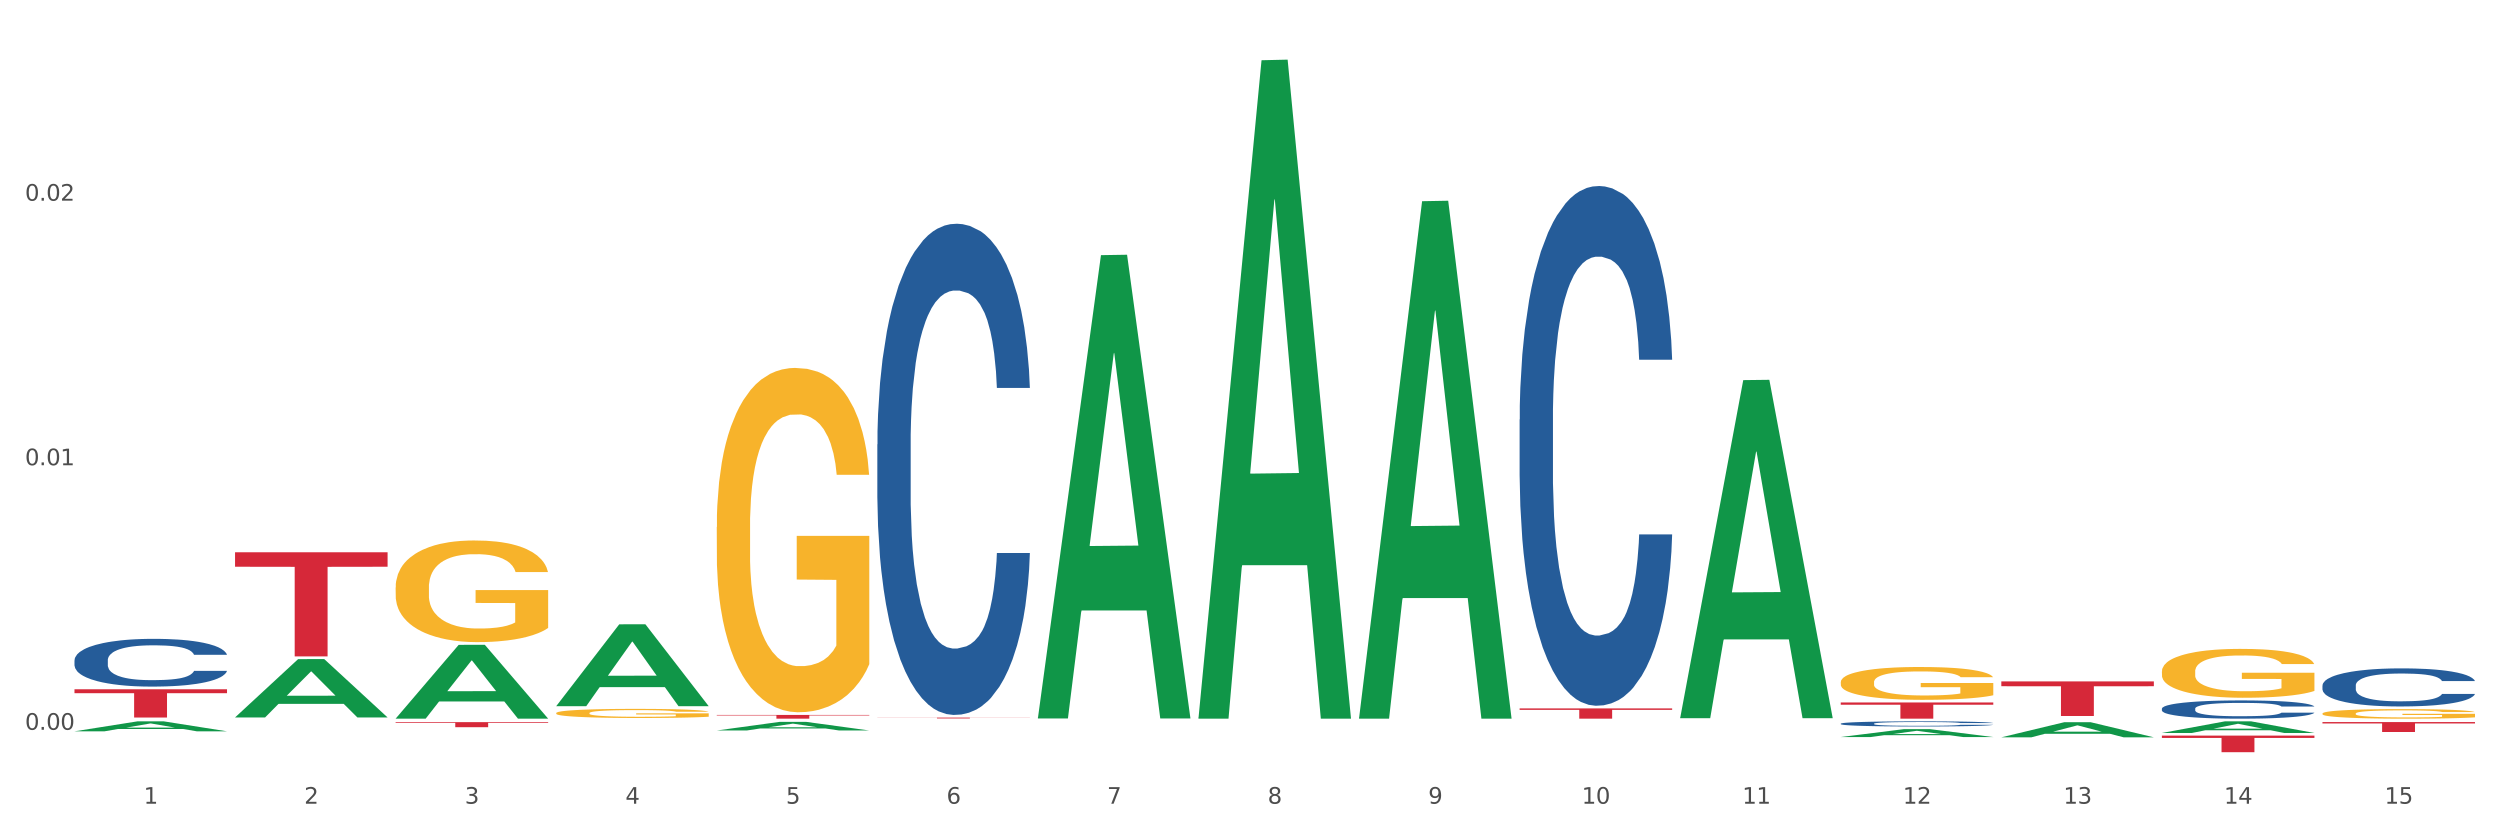 <?xml version="1.0" encoding="utf-8" standalone="no"?>
<!DOCTYPE svg PUBLIC "-//W3C//DTD SVG 1.1//EN"
  "http://www.w3.org/Graphics/SVG/1.1/DTD/svg11.dtd">
<svg xmlns:xlink="http://www.w3.org/1999/xlink" width="1080pt" height="360pt" viewBox="0 0 1080 360" xmlns="http://www.w3.org/2000/svg" version="1.1">
 <rect x="0" y="0" width="1080" height="360" fill="#333333" stroke="none"/>
 <defs>
  <style type="text/css">*{stroke-linejoin: round; stroke-linecap: butt}</style>
 </defs>
 <g id="figure_1">
  <g id="patch_1">
   <path d="M 0 360 
L 1080 360 
L 1080 0 
L 0 0 
z
" style="fill: #ffffff; stroke: #ffffff; stroke-linejoin: miter"/>
  </g>
  <g id="axes_1">
   <g id="matplotlib.axis_1">
    <g id="xtick_1">
     <g id="text_1">
      <!-- 1 -->
      <g style="fill: #4d4d4d" transform="translate(62.07 347.204) scale(0.096 -0.096)">
       <defs>
        <path id="DejaVuSans-31" d="M 794 531 
L 1825 531 
L 1825 4091 
L 703 3866 
L 703 4441 
L 1819 4666 
L 2450 4666 
L 2450 531 
L 3481 531 
L 3481 0 
L 794 0 
L 794 531 
z
" transform="scale(0.016)"/>
       </defs>
       <use xlink:href="#DejaVuSans-31"/>
      </g>
     </g>
    </g>
    <g id="xtick_2">
     <g id="text_2">
      <!-- 2 -->
      <g style="fill: #4d4d4d" transform="translate(131.436 347.204) scale(0.096 -0.096)">
       <defs>
        <path id="DejaVuSans-32" d="M 1228 531 
L 3431 531 
L 3431 0 
L 469 0 
L 469 531 
Q 828 903 1448 1529 
Q 2069 2156 2228 2338 
Q 2531 2678 2651 2914 
Q 2772 3150 2772 3378 
Q 2772 3750 2511 3984 
Q 2250 4219 1831 4219 
Q 1534 4219 1204 4116 
Q 875 4013 500 3803 
L 500 4441 
Q 881 4594 1212 4672 
Q 1544 4750 1819 4750 
Q 2544 4750 2975 4387 
Q 3406 4025 3406 3419 
Q 3406 3131 3298 2873 
Q 3191 2616 2906 2266 
Q 2828 2175 2409 1742 
Q 1991 1309 1228 531 
z
" transform="scale(0.016)"/>
       </defs>
       <use xlink:href="#DejaVuSans-32"/>
      </g>
     </g>
    </g>
    <g id="xtick_3">
     <g id="text_3">
      <!-- 3 -->
      <g style="fill: #4d4d4d" transform="translate(200.802 347.204) scale(0.096 -0.096)">
       <defs>
        <path id="DejaVuSans-33" d="M 2597 2516 
Q 3050 2419 3304 2112 
Q 3559 1806 3559 1356 
Q 3559 666 3084 287 
Q 2609 -91 1734 -91 
Q 1441 -91 1130 -33 
Q 819 25 488 141 
L 488 750 
Q 750 597 1062 519 
Q 1375 441 1716 441 
Q 2309 441 2620 675 
Q 2931 909 2931 1356 
Q 2931 1769 2642 2001 
Q 2353 2234 1838 2234 
L 1294 2234 
L 1294 2753 
L 1863 2753 
Q 2328 2753 2575 2939 
Q 2822 3125 2822 3475 
Q 2822 3834 2567 4026 
Q 2313 4219 1838 4219 
Q 1578 4219 1281 4162 
Q 984 4106 628 3988 
L 628 4550 
Q 988 4650 1302 4700 
Q 1616 4750 1894 4750 
Q 2613 4750 3031 4423 
Q 3450 4097 3450 3541 
Q 3450 3153 3228 2886 
Q 3006 2619 2597 2516 
z
" transform="scale(0.016)"/>
       </defs>
       <use xlink:href="#DejaVuSans-33"/>
      </g>
     </g>
    </g>
    <g id="xtick_4">
     <g id="text_4">
      <!-- 4 -->
      <g style="fill: #4d4d4d" transform="translate(270.169 347.204) scale(0.096 -0.096)">
       <defs>
        <path id="DejaVuSans-34" d="M 2419 4116 
L 825 1625 
L 2419 1625 
L 2419 4116 
z
M 2253 4666 
L 3047 4666 
L 3047 1625 
L 3713 1625 
L 3713 1100 
L 3047 1100 
L 3047 0 
L 2419 0 
L 2419 1100 
L 313 1100 
L 313 1709 
L 2253 4666 
z
" transform="scale(0.016)"/>
       </defs>
       <use xlink:href="#DejaVuSans-34"/>
      </g>
     </g>
    </g>
    <g id="xtick_5">
     <g id="text_5">
      <!-- 5 -->
      <g style="fill: #4d4d4d" transform="translate(339.535 347.204) scale(0.096 -0.096)">
       <defs>
        <path id="DejaVuSans-35" d="M 691 4666 
L 3169 4666 
L 3169 4134 
L 1269 4134 
L 1269 2991 
Q 1406 3038 1543 3061 
Q 1681 3084 1819 3084 
Q 2600 3084 3056 2656 
Q 3513 2228 3513 1497 
Q 3513 744 3044 326 
Q 2575 -91 1722 -91 
Q 1428 -91 1123 -41 
Q 819 9 494 109 
L 494 744 
Q 775 591 1075 516 
Q 1375 441 1709 441 
Q 2250 441 2565 725 
Q 2881 1009 2881 1497 
Q 2881 1984 2565 2268 
Q 2250 2553 1709 2553 
Q 1456 2553 1204 2497 
Q 953 2441 691 2322 
L 691 4666 
z
" transform="scale(0.016)"/>
       </defs>
       <use xlink:href="#DejaVuSans-35"/>
      </g>
     </g>
    </g>
    <g id="xtick_6">
     <g id="text_6">
      <!-- 6 -->
      <g style="fill: #4d4d4d" transform="translate(408.901 347.204) scale(0.096 -0.096)">
       <defs>
        <path id="DejaVuSans-36" d="M 2113 2584 
Q 1688 2584 1439 2293 
Q 1191 2003 1191 1497 
Q 1191 994 1439 701 
Q 1688 409 2113 409 
Q 2538 409 2786 701 
Q 3034 994 3034 1497 
Q 3034 2003 2786 2293 
Q 2538 2584 2113 2584 
z
M 3366 4563 
L 3366 3988 
Q 3128 4100 2886 4159 
Q 2644 4219 2406 4219 
Q 1781 4219 1451 3797 
Q 1122 3375 1075 2522 
Q 1259 2794 1537 2939 
Q 1816 3084 2150 3084 
Q 2853 3084 3261 2657 
Q 3669 2231 3669 1497 
Q 3669 778 3244 343 
Q 2819 -91 2113 -91 
Q 1303 -91 875 529 
Q 447 1150 447 2328 
Q 447 3434 972 4092 
Q 1497 4750 2381 4750 
Q 2619 4750 2861 4703 
Q 3103 4656 3366 4563 
z
" transform="scale(0.016)"/>
       </defs>
       <use xlink:href="#DejaVuSans-36"/>
      </g>
     </g>
    </g>
    <g id="xtick_7">
     <g id="text_7">
      <!-- 7 -->
      <g style="fill: #4d4d4d" transform="translate(478.267 347.204) scale(0.096 -0.096)">
       <defs>
        <path id="DejaVuSans-37" d="M 525 4666 
L 3525 4666 
L 3525 4397 
L 1831 0 
L 1172 0 
L 2766 4134 
L 525 4134 
L 525 4666 
z
" transform="scale(0.016)"/>
       </defs>
       <use xlink:href="#DejaVuSans-37"/>
      </g>
     </g>
    </g>
    <g id="xtick_8">
     <g id="text_8">
      <!-- 8 -->
      <g style="fill: #4d4d4d" transform="translate(547.634 347.204) scale(0.096 -0.096)">
       <defs>
        <path id="DejaVuSans-38" d="M 2034 2216 
Q 1584 2216 1326 1975 
Q 1069 1734 1069 1313 
Q 1069 891 1326 650 
Q 1584 409 2034 409 
Q 2484 409 2743 651 
Q 3003 894 3003 1313 
Q 3003 1734 2745 1975 
Q 2488 2216 2034 2216 
z
M 1403 2484 
Q 997 2584 770 2862 
Q 544 3141 544 3541 
Q 544 4100 942 4425 
Q 1341 4750 2034 4750 
Q 2731 4750 3128 4425 
Q 3525 4100 3525 3541 
Q 3525 3141 3298 2862 
Q 3072 2584 2669 2484 
Q 3125 2378 3379 2068 
Q 3634 1759 3634 1313 
Q 3634 634 3220 271 
Q 2806 -91 2034 -91 
Q 1263 -91 848 271 
Q 434 634 434 1313 
Q 434 1759 690 2068 
Q 947 2378 1403 2484 
z
M 1172 3481 
Q 1172 3119 1398 2916 
Q 1625 2713 2034 2713 
Q 2441 2713 2670 2916 
Q 2900 3119 2900 3481 
Q 2900 3844 2670 4047 
Q 2441 4250 2034 4250 
Q 1625 4250 1398 4047 
Q 1172 3844 1172 3481 
z
" transform="scale(0.016)"/>
       </defs>
       <use xlink:href="#DejaVuSans-38"/>
      </g>
     </g>
    </g>
    <g id="xtick_9">
     <g id="text_9">
      <!-- 9 -->
      <g style="fill: #4d4d4d" transform="translate(617 347.204) scale(0.096 -0.096)">
       <defs>
        <path id="DejaVuSans-39" d="M 703 97 
L 703 672 
Q 941 559 1184 500 
Q 1428 441 1663 441 
Q 2288 441 2617 861 
Q 2947 1281 2994 2138 
Q 2813 1869 2534 1725 
Q 2256 1581 1919 1581 
Q 1219 1581 811 2004 
Q 403 2428 403 3163 
Q 403 3881 828 4315 
Q 1253 4750 1959 4750 
Q 2769 4750 3195 4129 
Q 3622 3509 3622 2328 
Q 3622 1225 3098 567 
Q 2575 -91 1691 -91 
Q 1453 -91 1209 -44 
Q 966 3 703 97 
z
M 1959 2075 
Q 2384 2075 2632 2365 
Q 2881 2656 2881 3163 
Q 2881 3666 2632 3958 
Q 2384 4250 1959 4250 
Q 1534 4250 1286 3958 
Q 1038 3666 1038 3163 
Q 1038 2656 1286 2365 
Q 1534 2075 1959 2075 
z
" transform="scale(0.016)"/>
       </defs>
       <use xlink:href="#DejaVuSans-39"/>
      </g>
     </g>
    </g>
    <g id="xtick_10">
     <g id="text_10">
      <!-- 10 -->
      <g style="fill: #4d4d4d" transform="translate(683.312 347.204) scale(0.096 -0.096)">
       <defs>
        <path id="DejaVuSans-30" d="M 2034 4250 
Q 1547 4250 1301 3770 
Q 1056 3291 1056 2328 
Q 1056 1369 1301 889 
Q 1547 409 2034 409 
Q 2525 409 2770 889 
Q 3016 1369 3016 2328 
Q 3016 3291 2770 3770 
Q 2525 4250 2034 4250 
z
M 2034 4750 
Q 2819 4750 3233 4129 
Q 3647 3509 3647 2328 
Q 3647 1150 3233 529 
Q 2819 -91 2034 -91 
Q 1250 -91 836 529 
Q 422 1150 422 2328 
Q 422 3509 836 4129 
Q 1250 4750 2034 4750 
z
" transform="scale(0.016)"/>
       </defs>
       <use xlink:href="#DejaVuSans-31"/>
       <use xlink:href="#DejaVuSans-30" transform="translate(63.623 0)"/>
      </g>
     </g>
    </g>
    <g id="xtick_11">
     <g id="text_11">
      <!-- 11 -->
      <g style="fill: #4d4d4d" transform="translate(752.678 347.204) scale(0.096 -0.096)">
       <use xlink:href="#DejaVuSans-31"/>
       <use xlink:href="#DejaVuSans-31" transform="translate(63.623 0)"/>
      </g>
     </g>
    </g>
    <g id="xtick_12">
     <g id="text_12">
      <!-- 12 -->
      <g style="fill: #4d4d4d" transform="translate(822.044 347.204) scale(0.096 -0.096)">
       <use xlink:href="#DejaVuSans-31"/>
       <use xlink:href="#DejaVuSans-32" transform="translate(63.623 0)"/>
      </g>
     </g>
    </g>
    <g id="xtick_13">
     <g id="text_13">
      <!-- 13 -->
      <g style="fill: #4d4d4d" transform="translate(891.411 347.204) scale(0.096 -0.096)">
       <use xlink:href="#DejaVuSans-31"/>
       <use xlink:href="#DejaVuSans-33" transform="translate(63.623 0)"/>
      </g>
     </g>
    </g>
    <g id="xtick_14">
     <g id="text_14">
      <!-- 14 -->
      <g style="fill: #4d4d4d" transform="translate(960.777 347.204) scale(0.096 -0.096)">
       <use xlink:href="#DejaVuSans-31"/>
       <use xlink:href="#DejaVuSans-34" transform="translate(63.623 0)"/>
      </g>
     </g>
    </g>
    <g id="xtick_15">
     <g id="text_15">
      <!-- 15 -->
      <g style="fill: #4d4d4d" transform="translate(1030.143 347.204) scale(0.096 -0.096)">
       <use xlink:href="#DejaVuSans-31"/>
       <use xlink:href="#DejaVuSans-35" transform="translate(63.623 0)"/>
      </g>
     </g>
    </g>
    <g id="xtick_16"/>
    <g id="xtick_17"/>
    <g id="xtick_18"/>
    <g id="xtick_19"/>
    <g id="xtick_20"/>
    <g id="xtick_21"/>
    <g id="xtick_22"/>
    <g id="xtick_23"/>
    <g id="xtick_24"/>
    <g id="xtick_25"/>
    <g id="xtick_26"/>
    <g id="xtick_27"/>
    <g id="xtick_28"/>
    <g id="xtick_29"/>
   </g>
   <g id="matplotlib.axis_2">
    <g id="ytick_1">
     <g id="text_16">
      <!-- 0.00 -->
      <g style="fill: #4d4d4d" transform="translate(10.8 315.262) scale(0.096 -0.096)">
       <defs>
        <path id="DejaVuSans-2e" d="M 684 794 
L 1344 794 
L 1344 0 
L 684 0 
L 684 794 
z
" transform="scale(0.016)"/>
       </defs>
       <use xlink:href="#DejaVuSans-30"/>
       <use xlink:href="#DejaVuSans-2e" transform="translate(63.623 0)"/>
       <use xlink:href="#DejaVuSans-30" transform="translate(95.41 0)"/>
       <use xlink:href="#DejaVuSans-30" transform="translate(159.033 0)"/>
      </g>
     </g>
    </g>
    <g id="ytick_2">
     <g id="text_17">
      <!-- 0.01 -->
      <g style="fill: #4d4d4d" transform="translate(10.8 200.982) scale(0.096 -0.096)">
       <use xlink:href="#DejaVuSans-30"/>
       <use xlink:href="#DejaVuSans-2e" transform="translate(63.623 0)"/>
       <use xlink:href="#DejaVuSans-30" transform="translate(95.41 0)"/>
       <use xlink:href="#DejaVuSans-31" transform="translate(159.033 0)"/>
      </g>
     </g>
    </g>
    <g id="ytick_3">
     <g id="text_18">
      <!-- 0.02 -->
      <g style="fill: #4d4d4d" transform="translate(10.8 86.702) scale(0.096 -0.096)">
       <use xlink:href="#DejaVuSans-30"/>
       <use xlink:href="#DejaVuSans-2e" transform="translate(63.623 0)"/>
       <use xlink:href="#DejaVuSans-30" transform="translate(95.41 0)"/>
       <use xlink:href="#DejaVuSans-32" transform="translate(159.033 0)"/>
      </g>
     </g>
    </g>
    <g id="ytick_4"/>
    <g id="ytick_5"/>
    <g id="ytick_6"/>
   </g>
   <g id="PolyCollection_1">
    <path d="M 32.175 315.923 
L 32.243 315.919 
L 59.417 311.619 
L 70.695 311.615 
L 98.073 315.931 
L 85.029 315.931 
L 79.119 314.926 
L 51.061 314.926 
L 50.857 314.942 
L 45.151 315.931 
L 32.175 315.931 
L 32.175 315.923 
L 54.594 314.326 
L 75.586 314.322 
L 65.192 312.535 
L 65.056 312.527 
L 64.92 312.539 
L 54.526 314.322 
L 54.594 314.326 
L 32.175 315.923 
z
" clip-path="url(#p596f1a422d)" style="fill: #109648"/>
    <path d="M 101.541 309.895 
L 101.609 309.871 
L 128.784 284.739 
L 140.061 284.716 
L 167.439 309.942 
L 154.395 309.942 
L 148.485 304.068 
L 120.427 304.068 
L 120.224 304.163 
L 114.517 309.942 
L 101.541 309.942 
L 101.541 309.895 
L 123.96 300.562 
L 144.952 300.539 
L 134.558 290.093 
L 134.422 290.045 
L 134.286 290.116 
L 123.892 300.539 
L 123.96 300.562 
L 101.541 309.895 
z
" clip-path="url(#p596f1a422d)" style="fill: #109648"/>
    <path d="M 170.907 310.412 
L 170.975 310.382 
L 198.15 278.574 
L 209.427 278.544 
L 236.805 310.472 
L 223.762 310.472 
L 217.851 303.037 
L 189.794 303.037 
L 189.59 303.157 
L 183.883 310.472 
L 170.907 310.472 
L 170.907 310.412 
L 193.326 298.6 
L 214.319 298.57 
L 203.924 285.349 
L 203.788 285.289 
L 203.653 285.379 
L 193.258 298.57 
L 193.326 298.6 
L 170.907 310.412 
z
" clip-path="url(#p596f1a422d)" style="fill: #109648"/>
    <path d="M 240.274 305.024 
L 240.342 304.991 
L 267.516 269.703 
L 278.793 269.67 
L 306.172 305.09 
L 293.128 305.09 
L 287.217 296.842 
L 259.16 296.842 
L 258.956 296.975 
L 253.249 305.09 
L 240.274 305.09 
L 240.274 305.024 
L 262.693 291.92 
L 283.685 291.887 
L 273.291 277.219 
L 273.155 277.153 
L 273.019 277.253 
L 262.625 291.887 
L 262.693 291.92 
L 240.274 305.024 
z
" clip-path="url(#p596f1a422d)" style="fill: #109648"/>
    <path d="M 517.739 309.937 
L 517.806 309.67 
L 544.981 26.027 
L 556.258 25.759 
L 583.636 310.472 
L 570.593 310.472 
L 564.682 244.172 
L 536.625 244.172 
L 536.421 245.242 
L 530.714 310.472 
L 517.739 310.472 
L 517.739 309.937 
L 540.157 204.607 
L 561.15 204.339 
L 550.755 86.445 
L 550.62 85.91 
L 550.484 86.712 
L 540.089 204.339 
L 540.157 204.607 
L 517.739 309.937 
z
" clip-path="url(#p596f1a422d)" style="fill: #109648"/>
    <path d="M 309.64 315.56 
L 309.708 315.556 
L 336.882 311.838 
L 348.16 311.834 
L 375.538 315.567 
L 362.494 315.567 
L 356.584 314.698 
L 328.526 314.698 
L 328.322 314.712 
L 322.616 315.567 
L 309.64 315.567 
L 309.64 315.56 
L 332.059 314.179 
L 353.051 314.175 
L 342.657 312.63 
L 342.521 312.623 
L 342.385 312.634 
L 331.991 314.175 
L 332.059 314.179 
L 309.64 315.56 
z
" clip-path="url(#p596f1a422d)" style="fill: #109648"/>
    <path d="M 448.372 309.99 
L 448.44 309.801 
L 475.615 110.23 
L 486.892 110.042 
L 514.27 310.366 
L 501.227 310.366 
L 495.316 263.718 
L 467.259 263.718 
L 467.055 264.47 
L 461.348 310.366 
L 448.372 310.366 
L 448.372 309.99 
L 470.791 235.879 
L 491.783 235.691 
L 481.389 152.74 
L 481.253 152.364 
L 481.117 152.928 
L 470.723 235.691 
L 470.791 235.879 
L 448.372 309.99 
z
" clip-path="url(#p596f1a422d)" style="fill: #109648"/>
    <path d="M 795.203 318.393 
L 795.271 318.39 
L 822.446 314.992 
L 833.723 314.989 
L 861.101 318.399 
L 848.058 318.399 
L 842.147 317.605 
L 814.09 317.605 
L 813.886 317.618 
L 808.179 318.399 
L 795.203 318.399 
L 795.203 318.393 
L 817.622 317.131 
L 838.615 317.128 
L 828.22 315.716 
L 828.084 315.709 
L 827.949 315.719 
L 817.554 317.128 
L 817.622 317.131 
L 795.203 318.393 
z
" clip-path="url(#p596f1a422d)" style="fill: #109648"/>
    <path d="M 933.936 316.637 
L 934.004 316.632 
L 961.178 311.62 
L 972.456 311.615 
L 999.834 316.646 
L 986.79 316.646 
L 980.88 315.475 
L 952.822 315.475 
L 952.618 315.494 
L 946.912 316.646 
L 933.936 316.646 
L 933.936 316.637 
L 956.355 314.775 
L 977.347 314.771 
L 966.953 312.687 
L 966.817 312.678 
L 966.681 312.692 
L 956.287 314.771 
L 956.355 314.775 
L 933.936 316.637 
z
" clip-path="url(#p596f1a422d)" style="fill: #109648"/>
    <path d="M 587.105 310.04 
L 587.173 309.83 
L 614.347 86.921 
L 625.624 86.711 
L 653.003 310.461 
L 639.959 310.461 
L 634.049 258.357 
L 605.991 258.357 
L 605.787 259.198 
L 600.081 310.461 
L 587.105 310.461 
L 587.105 310.04 
L 609.524 227.264 
L 630.516 227.053 
L 620.122 134.402 
L 619.986 133.982 
L 619.85 134.612 
L 609.456 227.053 
L 609.524 227.264 
L 587.105 310.04 
z
" clip-path="url(#p596f1a422d)" style="fill: #109648"/>
    <path d="M 864.57 318.516 
L 864.638 318.509 
L 891.812 311.984 
L 903.089 311.978 
L 930.468 318.528 
L 917.424 318.528 
L 911.513 317.003 
L 883.456 317.003 
L 883.252 317.027 
L 877.545 318.528 
L 864.57 318.528 
L 864.57 318.516 
L 886.989 316.092 
L 907.981 316.086 
L 897.587 313.374 
L 897.451 313.362 
L 897.315 313.38 
L 886.921 316.086 
L 886.989 316.092 
L 864.57 318.516 
z
" clip-path="url(#p596f1a422d)" style="fill: #109648"/>
    <path d="M 725.837 309.987 
L 725.905 309.85 
L 753.08 164.213 
L 764.357 164.076 
L 791.735 310.262 
L 778.691 310.262 
L 772.781 276.22 
L 744.723 276.22 
L 744.52 276.769 
L 738.813 310.262 
L 725.837 310.262 
L 725.837 309.987 
L 748.256 255.905 
L 769.248 255.768 
L 758.854 195.235 
L 758.718 194.96 
L 758.582 195.372 
L 748.188 255.768 
L 748.256 255.905 
L 725.837 309.987 
z
" clip-path="url(#p596f1a422d)" style="fill: #109648"/>
    <path d="M 1003.302 311.947 
L 1069.2 311.947 
L 1069.2 312.54 
L 1043.278 312.544 
L 1043.278 316.21 
L 1029.068 316.21 
L 1029.068 312.544 
L 1003.302 312.54 
L 1003.302 311.951 
L 1003.302 311.947 
z
" clip-path="url(#p596f1a422d)" style="fill: #d62839"/>
    <path d="M 1003.302 308.245 
L 1003.38 308.242 
L 1003.38 308.105 
L 1003.535 307.988 
L 1004.314 307.705 
L 1005.481 307.471 
L 1006.336 307.346 
L 1007.192 307.244 
L 1008.204 307.142 
L 1009.448 307.036 
L 1011.705 306.881 
L 1013.105 306.802 
L 1014.817 306.718 
L 1017.929 306.597 
L 1020.185 306.529 
L 1022.519 306.473 
L 1026.331 306.405 
L 1028.821 306.374 
L 1031.466 306.352 
L 1034.656 306.337 
L 1037.068 306.333 
L 1042.358 306.344 
L 1046.871 306.378 
L 1049.049 306.405 
L 1051.85 306.45 
L 1053.328 306.48 
L 1055.74 306.541 
L 1058.23 306.62 
L 1059.942 306.688 
L 1062.509 306.817 
L 1064.454 306.945 
L 1066.244 307.104 
L 1067.177 307.214 
L 1067.877 307.316 
L 1068.5 307.433 
L 1069.122 307.618 
L 1055.118 307.618 
L 1054.573 307.486 
L 1053.717 307.361 
L 1052.473 307.24 
L 1051.383 307.164 
L 1049.516 307.07 
L 1047.805 307.009 
L 1046.015 306.964 
L 1043.837 306.926 
L 1042.125 306.907 
L 1039.713 306.892 
L 1034.967 306.896 
L 1031.777 306.926 
L 1029.599 306.964 
L 1028.199 306.998 
L 1026.954 307.036 
L 1025.553 307.089 
L 1023.919 307.168 
L 1022.752 307.24 
L 1021.585 307.331 
L 1020.652 307.421 
L 1019.796 307.527 
L 1019.096 307.641 
L 1018.551 307.758 
L 1018.084 307.901 
L 1017.695 308.14 
L 1017.695 308.657 
L 1017.851 308.774 
L 1018.24 308.929 
L 1018.707 309.047 
L 1019.485 309.186 
L 1020.185 309.281 
L 1021.508 309.417 
L 1022.986 309.53 
L 1024.153 309.602 
L 1025.32 309.663 
L 1027.343 309.746 
L 1029.599 309.814 
L 1031.544 309.855 
L 1034.189 309.893 
L 1035.979 309.908 
L 1037.535 309.916 
L 1041.347 309.916 
L 1044.07 309.905 
L 1047.104 309.878 
L 1049.438 309.844 
L 1051.383 309.803 
L 1053.562 309.734 
L 1054.962 309.67 
L 1054.962 308.88 
L 1037.846 308.877 
L 1037.846 308.351 
L 1069.2 308.351 
L 1069.2 309.893 
L 1067.877 309.973 
L 1066.399 310.044 
L 1064.843 310.109 
L 1062.509 310.188 
L 1059.708 310.264 
L 1057.219 310.317 
L 1054.573 310.362 
L 1051.461 310.403 
L 1047.416 310.441 
L 1044.926 310.456 
L 1041.814 310.468 
L 1038.157 310.472 
L 1034.967 310.464 
L 1031.855 310.445 
L 1028.588 310.411 
L 1025.398 310.362 
L 1022.986 310.313 
L 1020.574 310.252 
L 1018.007 310.173 
L 1015.984 310.097 
L 1014.428 310.029 
L 1012.716 309.942 
L 1010.849 309.829 
L 1009.448 309.727 
L 1008.204 309.621 
L 1006.881 309.485 
L 1005.947 309.368 
L 1005.014 309.22 
L 1004.469 309.111 
L 1003.847 308.941 
L 1003.38 308.703 
L 1003.302 308.245 
z
" clip-path="url(#p596f1a422d)" style="fill: #f7b32b"/>
    <path d="M 933.936 290.077 
L 934.014 290.058 
L 934.014 289.364 
L 934.169 288.766 
L 934.947 287.32 
L 936.114 286.124 
L 936.97 285.487 
L 937.826 284.967 
L 938.837 284.446 
L 940.082 283.906 
L 942.338 283.115 
L 943.739 282.71 
L 945.45 282.286 
L 948.563 281.669 
L 950.819 281.322 
L 953.153 281.032 
L 956.965 280.685 
L 959.455 280.531 
L 962.1 280.415 
L 965.29 280.338 
L 967.702 280.319 
L 972.992 280.377 
L 977.505 280.55 
L 979.683 280.685 
L 982.484 280.917 
L 983.962 281.071 
L 986.374 281.38 
L 988.864 281.785 
L 990.575 282.132 
L 993.143 282.787 
L 995.088 283.443 
L 996.877 284.253 
L 997.811 284.812 
L 998.511 285.333 
L 999.134 285.931 
L 999.756 286.876 
L 985.752 286.876 
L 985.207 286.201 
L 984.351 285.565 
L 983.106 284.947 
L 982.017 284.562 
L 980.15 284.08 
L 978.438 283.771 
L 976.649 283.54 
L 974.47 283.347 
L 972.759 283.25 
L 970.347 283.173 
L 965.601 283.192 
L 962.411 283.347 
L 960.233 283.54 
L 958.832 283.713 
L 957.588 283.906 
L 956.187 284.176 
L 954.553 284.581 
L 953.386 284.947 
L 952.219 285.41 
L 951.286 285.873 
L 950.43 286.413 
L 949.73 286.992 
L 949.185 287.59 
L 948.718 288.322 
L 948.329 289.537 
L 948.329 292.179 
L 948.485 292.777 
L 948.874 293.568 
L 949.341 294.166 
L 950.119 294.879 
L 950.819 295.362 
L 952.141 296.056 
L 953.62 296.634 
L 954.787 297.001 
L 955.954 297.309 
L 957.977 297.734 
L 960.233 298.081 
L 962.178 298.293 
L 964.823 298.486 
L 966.613 298.563 
L 968.169 298.602 
L 971.981 298.602 
L 974.704 298.544 
L 977.738 298.409 
L 980.072 298.235 
L 982.017 298.023 
L 984.196 297.676 
L 985.596 297.348 
L 985.596 293.317 
L 968.48 293.298 
L 968.48 290.617 
L 999.834 290.617 
L 999.834 298.486 
L 998.511 298.891 
L 997.033 299.257 
L 995.477 299.585 
L 993.143 299.99 
L 990.342 300.376 
L 987.852 300.646 
L 985.207 300.877 
L 982.095 301.089 
L 978.049 301.282 
L 975.56 301.359 
L 972.448 301.417 
L 968.791 301.437 
L 965.601 301.398 
L 962.489 301.302 
L 959.221 301.128 
L 956.032 300.877 
L 953.62 300.627 
L 951.208 300.318 
L 948.64 299.913 
L 946.618 299.527 
L 945.061 299.18 
L 943.35 298.737 
L 941.483 298.158 
L 940.082 297.637 
L 938.837 297.097 
L 937.515 296.403 
L 936.581 295.805 
L 935.648 295.053 
L 935.103 294.494 
L 934.48 293.626 
L 934.014 292.411 
L 933.936 290.077 
z
" clip-path="url(#p596f1a422d)" style="fill: #f7b32b"/>
    <path d="M 864.57 310.461 
L 864.647 310.461 
L 864.647 310.461 
L 864.803 310.46 
L 865.581 310.459 
L 866.748 310.458 
L 867.604 310.457 
L 868.46 310.457 
L 869.471 310.456 
L 870.716 310.456 
L 872.972 310.455 
L 874.373 310.455 
L 876.084 310.454 
L 879.196 310.454 
L 881.453 310.453 
L 883.787 310.453 
L 887.599 310.453 
L 890.089 310.453 
L 892.734 310.452 
L 895.924 310.452 
L 898.336 310.452 
L 903.626 310.452 
L 908.139 310.453 
L 910.317 310.453 
L 913.118 310.453 
L 914.596 310.453 
L 917.008 310.453 
L 919.498 310.454 
L 921.209 310.454 
L 923.777 310.455 
L 925.722 310.455 
L 927.511 310.456 
L 928.445 310.456 
L 929.145 310.457 
L 929.767 310.457 
L 930.39 310.458 
L 916.385 310.458 
L 915.841 310.458 
L 914.985 310.457 
L 913.74 310.457 
L 912.651 310.456 
L 910.784 310.456 
L 909.072 310.455 
L 907.283 310.455 
L 905.104 310.455 
L 903.393 310.455 
L 900.981 310.455 
L 896.235 310.455 
L 893.045 310.455 
L 890.867 310.455 
L 889.466 310.455 
L 888.221 310.456 
L 886.821 310.456 
L 885.187 310.456 
L 884.02 310.457 
L 882.853 310.457 
L 881.919 310.457 
L 881.064 310.458 
L 880.363 310.458 
L 879.819 310.459 
L 879.352 310.46 
L 878.963 310.461 
L 878.963 310.463 
L 879.119 310.464 
L 879.508 310.464 
L 879.974 310.465 
L 880.752 310.466 
L 881.453 310.466 
L 882.775 310.467 
L 884.253 310.467 
L 885.42 310.467 
L 886.587 310.468 
L 888.61 310.468 
L 890.867 310.468 
L 892.812 310.469 
L 895.457 310.469 
L 897.246 310.469 
L 898.802 310.469 
L 902.615 310.469 
L 905.338 310.469 
L 908.372 310.469 
L 910.706 310.469 
L 912.651 310.468 
L 914.829 310.468 
L 916.23 310.468 
L 916.23 310.464 
L 899.114 310.464 
L 899.114 310.462 
L 930.468 310.462 
L 930.468 310.469 
L 929.145 310.469 
L 927.667 310.47 
L 926.111 310.47 
L 923.777 310.47 
L 920.976 310.471 
L 918.486 310.471 
L 915.841 310.471 
L 912.729 310.471 
L 908.683 310.471 
L 906.193 310.471 
L 903.081 310.471 
L 899.425 310.472 
L 896.235 310.471 
L 893.123 310.471 
L 889.855 310.471 
L 886.665 310.471 
L 884.253 310.471 
L 881.842 310.47 
L 879.274 310.47 
L 877.251 310.47 
L 875.695 310.469 
L 873.984 310.469 
L 872.116 310.469 
L 870.716 310.468 
L 869.471 310.468 
L 868.149 310.467 
L 867.215 310.466 
L 866.281 310.466 
L 865.737 310.465 
L 865.114 310.464 
L 864.647 310.463 
L 864.57 310.461 
z
" clip-path="url(#p596f1a422d)" style="fill: #f7b32b"/>
    <path d="M 795.203 294.7 
L 795.281 294.687 
L 795.281 294.221 
L 795.437 293.819 
L 796.215 292.847 
L 797.382 292.043 
L 798.238 291.616 
L 799.094 291.266 
L 800.105 290.916 
L 801.35 290.553 
L 803.606 290.022 
L 805.006 289.75 
L 806.718 289.464 
L 809.83 289.05 
L 812.086 288.816 
L 814.42 288.622 
L 818.233 288.389 
L 820.722 288.285 
L 823.368 288.207 
L 826.557 288.156 
L 828.969 288.143 
L 834.26 288.181 
L 838.772 288.298 
L 840.951 288.389 
L 843.752 288.544 
L 845.23 288.648 
L 847.642 288.855 
L 850.131 289.127 
L 851.843 289.361 
L 854.41 289.801 
L 856.355 290.242 
L 858.145 290.786 
L 859.078 291.162 
L 859.779 291.512 
L 860.401 291.914 
L 861.024 292.549 
L 847.019 292.549 
L 846.475 292.095 
L 845.619 291.668 
L 844.374 291.253 
L 843.285 290.994 
L 841.418 290.67 
L 839.706 290.462 
L 837.916 290.307 
L 835.738 290.177 
L 834.026 290.112 
L 831.615 290.061 
L 826.869 290.074 
L 823.679 290.177 
L 821.5 290.307 
L 820.1 290.423 
L 818.855 290.553 
L 817.455 290.734 
L 815.821 291.007 
L 814.654 291.253 
L 813.487 291.564 
L 812.553 291.875 
L 811.697 292.238 
L 810.997 292.627 
L 810.453 293.028 
L 809.986 293.521 
L 809.597 294.337 
L 809.597 296.113 
L 809.752 296.514 
L 810.141 297.046 
L 810.608 297.448 
L 811.386 297.927 
L 812.086 298.251 
L 813.409 298.718 
L 814.887 299.106 
L 816.054 299.353 
L 817.221 299.56 
L 819.244 299.845 
L 821.5 300.078 
L 823.445 300.221 
L 826.091 300.351 
L 827.88 300.402 
L 829.436 300.428 
L 833.248 300.428 
L 835.971 300.389 
L 839.006 300.299 
L 841.34 300.182 
L 843.285 300.039 
L 845.463 299.806 
L 846.864 299.586 
L 846.864 296.877 
L 829.747 296.864 
L 829.747 295.063 
L 861.101 295.063 
L 861.101 300.351 
L 859.779 300.623 
L 858.3 300.869 
L 856.744 301.089 
L 854.41 301.361 
L 851.61 301.621 
L 849.12 301.802 
L 846.475 301.958 
L 843.363 302.1 
L 839.317 302.23 
L 836.827 302.281 
L 833.715 302.32 
L 830.059 302.333 
L 826.869 302.307 
L 823.757 302.243 
L 820.489 302.126 
L 817.299 301.958 
L 814.887 301.789 
L 812.475 301.582 
L 809.908 301.31 
L 807.885 301.05 
L 806.329 300.817 
L 804.617 300.519 
L 802.75 300.13 
L 801.35 299.78 
L 800.105 299.417 
L 798.782 298.951 
L 797.849 298.549 
L 796.915 298.044 
L 796.37 297.668 
L 795.748 297.085 
L 795.281 296.268 
L 795.203 294.7 
z
" clip-path="url(#p596f1a422d)" style="fill: #f7b32b"/>
    <path d="M 309.64 227.678 
L 309.718 227.542 
L 309.718 222.651 
L 309.873 218.44 
L 310.651 208.25 
L 311.818 199.827 
L 312.674 195.344 
L 313.53 191.676 
L 314.541 188.008 
L 315.786 184.204 
L 318.042 178.634 
L 319.443 175.781 
L 321.155 172.792 
L 324.267 168.444 
L 326.523 165.999 
L 328.857 163.961 
L 332.669 161.516 
L 335.159 160.429 
L 337.804 159.614 
L 340.994 159.07 
L 343.406 158.934 
L 348.696 159.342 
L 353.209 160.565 
L 355.387 161.516 
L 358.188 163.146 
L 359.666 164.233 
L 362.078 166.406 
L 364.568 169.259 
L 366.279 171.705 
L 368.847 176.324 
L 370.792 180.943 
L 372.581 186.649 
L 373.515 190.589 
L 374.215 194.257 
L 374.838 198.469 
L 375.46 205.126 
L 361.456 205.126 
L 360.911 200.371 
L 360.055 195.887 
L 358.81 191.54 
L 357.721 188.823 
L 355.854 185.426 
L 354.142 183.253 
L 352.353 181.622 
L 350.174 180.264 
L 348.463 179.585 
L 346.051 179.041 
L 341.305 179.177 
L 338.115 180.264 
L 335.937 181.622 
L 334.536 182.845 
L 333.292 184.204 
L 331.891 186.106 
L 330.257 188.959 
L 329.09 191.54 
L 327.923 194.801 
L 326.99 198.061 
L 326.134 201.865 
L 325.434 205.941 
L 324.889 210.153 
L 324.422 215.315 
L 324.033 223.874 
L 324.033 242.487 
L 324.189 246.698 
L 324.578 252.268 
L 325.045 256.48 
L 325.823 261.507 
L 326.523 264.903 
L 327.845 269.794 
L 329.324 273.87 
L 330.491 276.451 
L 331.658 278.625 
L 333.681 281.613 
L 335.937 284.059 
L 337.882 285.553 
L 340.527 286.912 
L 342.317 287.455 
L 343.873 287.727 
L 347.685 287.727 
L 350.408 287.319 
L 353.442 286.368 
L 355.776 285.146 
L 357.721 283.651 
L 359.9 281.206 
L 361.3 278.896 
L 361.3 250.502 
L 344.184 250.366 
L 344.184 231.482 
L 375.538 231.482 
L 375.538 286.912 
L 374.215 289.765 
L 372.737 292.346 
L 371.181 294.656 
L 368.847 297.509 
L 366.046 300.226 
L 363.556 302.128 
L 360.911 303.758 
L 357.799 305.253 
L 353.753 306.611 
L 351.264 307.155 
L 348.152 307.562 
L 344.495 307.698 
L 341.305 307.426 
L 338.193 306.747 
L 334.925 305.524 
L 331.736 303.758 
L 329.324 301.992 
L 326.912 299.818 
L 324.344 296.965 
L 322.322 294.248 
L 320.766 291.803 
L 319.054 288.678 
L 317.187 284.602 
L 315.786 280.934 
L 314.541 277.13 
L 313.219 272.239 
L 312.285 268.028 
L 311.352 262.729 
L 310.807 258.789 
L 310.184 252.676 
L 309.718 244.117 
L 309.64 227.678 
z
" clip-path="url(#p596f1a422d)" style="fill: #f7b32b"/>
    <path d="M 240.274 308.055 
L 240.351 308.051 
L 240.351 307.922 
L 240.507 307.81 
L 241.285 307.54 
L 242.452 307.317 
L 243.308 307.198 
L 244.164 307.101 
L 245.175 307.004 
L 246.42 306.903 
L 248.676 306.756 
L 250.077 306.68 
L 251.788 306.601 
L 254.9 306.486 
L 257.157 306.421 
L 259.491 306.367 
L 263.303 306.302 
L 265.793 306.273 
L 268.438 306.252 
L 271.628 306.237 
L 274.04 306.234 
L 279.33 306.245 
L 283.843 306.277 
L 286.021 306.302 
L 288.822 306.345 
L 290.3 306.374 
L 292.712 306.432 
L 295.202 306.507 
L 296.913 306.572 
L 299.481 306.694 
L 301.426 306.817 
L 303.215 306.968 
L 304.149 307.072 
L 304.849 307.169 
L 305.471 307.281 
L 306.094 307.457 
L 292.089 307.457 
L 291.545 307.331 
L 290.689 307.213 
L 289.444 307.097 
L 288.355 307.025 
L 286.488 306.936 
L 284.776 306.878 
L 282.987 306.835 
L 280.808 306.799 
L 279.097 306.781 
L 276.685 306.766 
L 271.939 306.77 
L 268.749 306.799 
L 266.571 306.835 
L 265.17 306.867 
L 263.925 306.903 
L 262.525 306.954 
L 260.891 307.029 
L 259.724 307.097 
L 258.557 307.184 
L 257.623 307.27 
L 256.768 307.371 
L 256.067 307.479 
L 255.523 307.59 
L 255.056 307.727 
L 254.667 307.954 
L 254.667 308.447 
L 254.823 308.559 
L 255.212 308.706 
L 255.678 308.818 
L 256.456 308.951 
L 257.157 309.041 
L 258.479 309.17 
L 259.957 309.278 
L 261.124 309.347 
L 262.291 309.404 
L 264.314 309.483 
L 266.571 309.548 
L 268.516 309.588 
L 271.161 309.624 
L 272.95 309.638 
L 274.506 309.645 
L 278.319 309.645 
L 281.042 309.635 
L 284.076 309.609 
L 286.41 309.577 
L 288.355 309.537 
L 290.533 309.473 
L 291.934 309.411 
L 291.934 308.659 
L 274.818 308.656 
L 274.818 308.155 
L 306.172 308.155 
L 306.172 309.624 
L 304.849 309.699 
L 303.371 309.768 
L 301.815 309.829 
L 299.481 309.904 
L 296.68 309.976 
L 294.19 310.027 
L 291.545 310.07 
L 288.433 310.11 
L 284.387 310.146 
L 281.897 310.16 
L 278.785 310.171 
L 275.129 310.174 
L 271.939 310.167 
L 268.827 310.149 
L 265.559 310.117 
L 262.369 310.07 
L 259.957 310.023 
L 257.546 309.966 
L 254.978 309.89 
L 252.955 309.818 
L 251.399 309.753 
L 249.688 309.671 
L 247.82 309.563 
L 246.42 309.465 
L 245.175 309.365 
L 243.853 309.235 
L 242.919 309.124 
L 241.985 308.983 
L 241.441 308.879 
L 240.818 308.717 
L 240.351 308.49 
L 240.274 308.055 
z
" clip-path="url(#p596f1a422d)" style="fill: #f7b32b"/>
    <path d="M 170.907 253.778 
L 170.985 253.738 
L 170.985 252.294 
L 171.141 251.051 
L 171.919 248.043 
L 173.086 245.556 
L 173.942 244.233 
L 174.798 243.15 
L 175.809 242.067 
L 177.054 240.944 
L 179.31 239.3 
L 180.71 238.457 
L 182.422 237.575 
L 185.534 236.292 
L 187.79 235.57 
L 190.124 234.968 
L 193.937 234.246 
L 196.426 233.925 
L 199.072 233.685 
L 202.261 233.524 
L 204.673 233.484 
L 209.964 233.604 
L 214.476 233.965 
L 216.655 234.246 
L 219.456 234.727 
L 220.934 235.048 
L 223.346 235.69 
L 225.835 236.532 
L 227.547 237.254 
L 230.114 238.618 
L 232.059 239.981 
L 233.849 241.666 
L 234.783 242.829 
L 235.483 243.912 
L 236.105 245.155 
L 236.728 247.12 
L 222.723 247.12 
L 222.179 245.717 
L 221.323 244.393 
L 220.078 243.11 
L 218.989 242.308 
L 217.122 241.305 
L 215.41 240.663 
L 213.62 240.182 
L 211.442 239.781 
L 209.73 239.58 
L 207.319 239.42 
L 202.573 239.46 
L 199.383 239.781 
L 197.204 240.182 
L 195.804 240.543 
L 194.559 240.944 
L 193.159 241.505 
L 191.525 242.348 
L 190.358 243.11 
L 189.191 244.072 
L 188.257 245.035 
L 187.401 246.158 
L 186.701 247.361 
L 186.157 248.604 
L 185.69 250.128 
L 185.301 252.655 
L 185.301 258.15 
L 185.456 259.393 
L 185.845 261.037 
L 186.312 262.281 
L 187.09 263.765 
L 187.79 264.767 
L 189.113 266.211 
L 190.591 267.414 
L 191.758 268.176 
L 192.925 268.818 
L 194.948 269.7 
L 197.204 270.422 
L 199.149 270.863 
L 201.795 271.265 
L 203.584 271.425 
L 205.14 271.505 
L 208.952 271.505 
L 211.675 271.385 
L 214.71 271.104 
L 217.044 270.743 
L 218.989 270.302 
L 221.167 269.58 
L 222.568 268.898 
L 222.568 260.516 
L 205.451 260.476 
L 205.451 254.901 
L 236.805 254.901 
L 236.805 271.265 
L 235.483 272.107 
L 234.004 272.869 
L 232.448 273.551 
L 230.114 274.393 
L 227.314 275.195 
L 224.824 275.756 
L 222.179 276.238 
L 219.067 276.679 
L 215.021 277.08 
L 212.531 277.24 
L 209.419 277.361 
L 205.763 277.401 
L 202.573 277.321 
L 199.461 277.12 
L 196.193 276.759 
L 193.003 276.238 
L 190.591 275.716 
L 188.179 275.075 
L 185.612 274.232 
L 183.589 273.43 
L 182.033 272.708 
L 180.321 271.786 
L 178.454 270.583 
L 177.054 269.5 
L 175.809 268.377 
L 174.486 266.933 
L 173.553 265.69 
L 172.619 264.126 
L 172.074 262.962 
L 171.452 261.158 
L 170.985 258.631 
L 170.907 253.778 
z
" clip-path="url(#p596f1a422d)" style="fill: #f7b32b"/>
    <path d="M 656.471 181.242 
L 656.549 181.037 
L 656.549 175.296 
L 656.783 167.504 
L 657.639 153.15 
L 658.73 142.282 
L 660.599 129.569 
L 661.612 124.237 
L 662.936 118.291 
L 665.662 108.653 
L 668.778 100.451 
L 670.959 95.94 
L 672.595 93.069 
L 676.256 87.942 
L 678.359 85.687 
L 680.54 83.841 
L 682.41 82.611 
L 685.525 81.176 
L 688.018 80.56 
L 690.9 80.355 
L 693.315 80.56 
L 696.508 81.381 
L 701.182 83.841 
L 702.973 85.277 
L 705.388 87.737 
L 707.881 91.018 
L 709.906 94.299 
L 712.243 99.015 
L 714.657 105.167 
L 716.994 112.959 
L 718.63 120.136 
L 719.954 127.723 
L 721.123 136.95 
L 721.979 146.998 
L 722.369 155.405 
L 708.114 155.405 
L 707.725 147.818 
L 706.946 139.616 
L 706.167 134.08 
L 705.31 129.569 
L 703.986 124.442 
L 702.818 121.161 
L 700.87 117.265 
L 699.079 114.805 
L 697.599 113.369 
L 695.807 112.139 
L 691.99 110.909 
L 689.264 110.909 
L 687.55 111.319 
L 685.447 112.344 
L 683.656 113.779 
L 681.553 116.24 
L 679.917 118.906 
L 678.281 122.392 
L 677.346 124.852 
L 675.944 129.363 
L 675.01 133.054 
L 673.763 139.411 
L 673.062 143.922 
L 671.816 155.61 
L 671.271 164.223 
L 671.037 170.169 
L 670.881 176.731 
L 670.881 208.72 
L 671.349 223.073 
L 671.738 229.225 
L 672.361 236.197 
L 673.53 245.219 
L 675.243 254.037 
L 677.035 260.393 
L 678.515 264.289 
L 679.917 267.16 
L 681.319 269.416 
L 683.033 271.466 
L 684.435 272.697 
L 686.538 273.927 
L 689.03 274.542 
L 690.978 274.542 
L 694.95 273.517 
L 696.742 272.492 
L 698.456 271.056 
L 700.325 268.801 
L 701.805 266.34 
L 702.662 264.495 
L 704.064 260.598 
L 705.154 256.497 
L 706.089 251.781 
L 706.712 247.68 
L 707.413 241.528 
L 707.959 234.557 
L 708.114 230.866 
L 722.369 230.866 
L 722.057 238.248 
L 721.512 245.424 
L 720.422 255.062 
L 719.565 260.598 
L 718.241 267.365 
L 716.838 273.107 
L 714.891 279.464 
L 713.1 284.18 
L 711.23 288.281 
L 709.205 291.972 
L 705.544 297.098 
L 704.22 298.534 
L 701.416 300.994 
L 699.235 302.43 
L 696.041 303.865 
L 692.769 304.685 
L 689.342 304.89 
L 686.304 304.48 
L 682.955 303.25 
L 680.852 302.02 
L 678.515 300.174 
L 675.789 297.303 
L 673.218 293.817 
L 670.803 289.716 
L 668.544 285 
L 666.441 279.669 
L 663.715 270.851 
L 661.69 262.239 
L 660.21 254.242 
L 659.197 247.475 
L 658.185 238.863 
L 657.639 232.916 
L 656.783 218.562 
L 656.471 205.234 
L 656.471 181.242 
z
" clip-path="url(#p596f1a422d)" style="fill: #255c99"/>
    <path d="M 32.175 285.249 
L 32.253 285.23 
L 32.253 284.703 
L 32.487 283.987 
L 33.343 282.668 
L 34.434 281.669 
L 36.303 280.501 
L 37.316 280.011 
L 38.64 279.464 
L 41.366 278.579 
L 44.482 277.825 
L 46.663 277.41 
L 48.299 277.146 
L 51.96 276.675 
L 54.063 276.468 
L 56.244 276.298 
L 58.114 276.185 
L 61.229 276.054 
L 63.722 275.997 
L 66.604 275.978 
L 69.019 275.997 
L 72.212 276.072 
L 76.886 276.298 
L 78.677 276.43 
L 81.092 276.656 
L 83.585 276.958 
L 85.61 277.259 
L 87.947 277.693 
L 90.361 278.258 
L 92.698 278.974 
L 94.334 279.634 
L 95.658 280.331 
L 96.827 281.179 
L 97.683 282.102 
L 98.073 282.875 
L 83.818 282.875 
L 83.429 282.178 
L 82.65 281.424 
L 81.871 280.915 
L 81.014 280.501 
L 79.69 280.029 
L 78.522 279.728 
L 76.574 279.37 
L 74.783 279.144 
L 73.303 279.012 
L 71.511 278.899 
L 67.694 278.786 
L 64.968 278.786 
L 63.255 278.823 
L 61.151 278.918 
L 59.36 279.05 
L 57.257 279.276 
L 55.621 279.521 
L 53.985 279.841 
L 53.05 280.067 
L 51.648 280.482 
L 50.714 280.821 
L 49.467 281.405 
L 48.766 281.82 
L 47.52 282.894 
L 46.975 283.685 
L 46.741 284.232 
L 46.585 284.835 
L 46.585 287.774 
L 47.053 289.093 
L 47.442 289.658 
L 48.065 290.299 
L 49.234 291.128 
L 50.947 291.939 
L 52.739 292.523 
L 54.219 292.881 
L 55.621 293.145 
L 57.023 293.352 
L 58.737 293.54 
L 60.139 293.653 
L 62.242 293.766 
L 64.734 293.823 
L 66.682 293.823 
L 70.654 293.729 
L 72.446 293.634 
L 74.16 293.503 
L 76.029 293.295 
L 77.509 293.069 
L 78.366 292.9 
L 79.768 292.542 
L 80.858 292.165 
L 81.793 291.731 
L 82.416 291.354 
L 83.117 290.789 
L 83.663 290.148 
L 83.818 289.809 
L 98.073 289.809 
L 97.761 290.488 
L 97.216 291.147 
L 96.126 292.033 
L 95.269 292.542 
L 93.945 293.163 
L 92.542 293.691 
L 90.595 294.275 
L 88.804 294.709 
L 86.934 295.085 
L 84.909 295.425 
L 81.248 295.896 
L 79.924 296.028 
L 77.12 296.254 
L 74.939 296.386 
L 71.745 296.517 
L 68.473 296.593 
L 65.046 296.612 
L 62.008 296.574 
L 58.659 296.461 
L 56.556 296.348 
L 54.219 296.178 
L 51.493 295.914 
L 48.922 295.594 
L 46.507 295.217 
L 44.248 294.784 
L 42.145 294.294 
L 39.419 293.484 
L 37.394 292.692 
L 35.914 291.957 
L 34.901 291.336 
L 33.889 290.544 
L 33.343 289.998 
L 32.487 288.679 
L 32.175 287.454 
L 32.175 285.249 
z
" clip-path="url(#p596f1a422d)" style="fill: #255c99"/>
    <path d="M 1003.302 296.129 
L 1003.38 296.114 
L 1003.38 295.693 
L 1003.614 295.122 
L 1004.47 294.07 
L 1005.561 293.274 
L 1007.43 292.342 
L 1008.443 291.951 
L 1009.767 291.516 
L 1012.494 290.809 
L 1015.609 290.208 
L 1017.79 289.878 
L 1019.426 289.667 
L 1023.087 289.292 
L 1025.19 289.126 
L 1027.371 288.991 
L 1029.241 288.901 
L 1032.356 288.796 
L 1034.849 288.751 
L 1037.731 288.736 
L 1040.146 288.751 
L 1043.339 288.811 
L 1048.013 288.991 
L 1049.805 289.096 
L 1052.219 289.277 
L 1054.712 289.517 
L 1056.737 289.757 
L 1059.074 290.103 
L 1061.489 290.554 
L 1063.825 291.125 
L 1065.461 291.651 
L 1066.785 292.207 
L 1067.954 292.883 
L 1068.811 293.619 
L 1069.2 294.235 
L 1054.945 294.235 
L 1054.556 293.679 
L 1053.777 293.078 
L 1052.998 292.673 
L 1052.141 292.342 
L 1050.817 291.966 
L 1049.649 291.726 
L 1047.701 291.44 
L 1045.91 291.26 
L 1044.43 291.155 
L 1042.638 291.065 
L 1038.822 290.975 
L 1036.095 290.975 
L 1034.382 291.005 
L 1032.278 291.08 
L 1030.487 291.185 
L 1028.384 291.365 
L 1026.748 291.561 
L 1025.112 291.816 
L 1024.178 291.996 
L 1022.775 292.327 
L 1021.841 292.597 
L 1020.594 293.063 
L 1019.893 293.394 
L 1018.647 294.25 
L 1018.102 294.881 
L 1017.868 295.317 
L 1017.712 295.798 
L 1017.712 298.142 
L 1018.18 299.194 
L 1018.569 299.645 
L 1019.192 300.156 
L 1020.361 300.817 
L 1022.074 301.463 
L 1023.866 301.929 
L 1025.346 302.214 
L 1026.748 302.425 
L 1028.15 302.59 
L 1029.864 302.74 
L 1031.266 302.83 
L 1033.369 302.92 
L 1035.862 302.966 
L 1037.809 302.966 
L 1041.781 302.89 
L 1043.573 302.815 
L 1045.287 302.71 
L 1047.156 302.545 
L 1048.636 302.365 
L 1049.493 302.229 
L 1050.895 301.944 
L 1051.986 301.643 
L 1052.92 301.298 
L 1053.543 300.997 
L 1054.244 300.546 
L 1054.79 300.035 
L 1054.945 299.765 
L 1069.2 299.765 
L 1068.888 300.306 
L 1068.343 300.832 
L 1067.253 301.538 
L 1066.396 301.944 
L 1065.072 302.44 
L 1063.67 302.86 
L 1061.722 303.326 
L 1059.931 303.672 
L 1058.061 303.972 
L 1056.036 304.243 
L 1052.375 304.618 
L 1051.051 304.724 
L 1048.247 304.904 
L 1046.066 305.009 
L 1042.872 305.114 
L 1039.6 305.174 
L 1036.173 305.189 
L 1033.135 305.159 
L 1029.786 305.069 
L 1027.683 304.979 
L 1025.346 304.844 
L 1022.62 304.633 
L 1020.049 304.378 
L 1017.634 304.078 
L 1015.376 303.732 
L 1013.272 303.341 
L 1010.546 302.695 
L 1008.521 302.064 
L 1007.041 301.478 
L 1006.028 300.982 
L 1005.016 300.351 
L 1004.47 299.915 
L 1003.614 298.863 
L 1003.302 297.887 
L 1003.302 296.129 
z
" clip-path="url(#p596f1a422d)" style="fill: #255c99"/>
    <path d="M 379.006 310.003 
L 444.904 310.003 
L 444.904 310.054 
L 418.982 310.054 
L 418.982 310.369 
L 404.772 310.369 
L 404.772 310.054 
L 379.006 310.054 
L 379.006 310.003 
L 379.006 310.003 
z
" clip-path="url(#p596f1a422d)" style="fill: #d62839"/>
    <path d="M 864.57 294.376 
L 930.468 294.376 
L 930.468 296.451 
L 904.546 296.465 
L 904.546 309.309 
L 890.335 309.309 
L 890.335 296.465 
L 864.57 296.451 
L 864.57 294.39 
L 864.57 294.376 
z
" clip-path="url(#p596f1a422d)" style="fill: #d62839"/>
    <path d="M 795.203 303.477 
L 861.101 303.477 
L 861.101 304.449 
L 835.179 304.455 
L 835.179 310.472 
L 820.969 310.472 
L 820.969 304.455 
L 795.203 304.449 
L 795.203 303.483 
L 795.203 303.477 
z
" clip-path="url(#p596f1a422d)" style="fill: #d62839"/>
    <path d="M 656.471 306.034 
L 722.369 306.034 
L 722.369 306.65 
L 696.447 306.654 
L 696.447 310.467 
L 682.237 310.467 
L 682.237 306.654 
L 656.471 306.65 
L 656.471 306.038 
L 656.471 306.034 
z
" clip-path="url(#p596f1a422d)" style="fill: #d62839"/>
    <path d="M 933.936 317.79 
L 999.834 317.79 
L 999.834 318.785 
L 973.912 318.791 
L 973.912 324.95 
L 959.702 324.95 
L 959.702 318.791 
L 933.936 318.785 
L 933.936 317.796 
L 933.936 317.79 
z
" clip-path="url(#p596f1a422d)" style="fill: #d62839"/>
    <path d="M 32.175 297.755 
L 98.073 297.755 
L 98.073 299.453 
L 72.151 299.465 
L 72.151 309.975 
L 57.941 309.975 
L 57.941 299.465 
L 32.175 299.453 
L 32.175 297.767 
L 32.175 297.755 
z
" clip-path="url(#p596f1a422d)" style="fill: #d62839"/>
    <path d="M 101.541 238.58 
L 167.439 238.58 
L 167.439 244.833 
L 141.517 244.875 
L 141.517 283.572 
L 127.307 283.572 
L 127.307 244.875 
L 101.541 244.833 
L 101.541 238.623 
L 101.541 238.58 
z
" clip-path="url(#p596f1a422d)" style="fill: #d62839"/>
    <path d="M 170.907 311.975 
L 236.805 311.975 
L 236.805 312.278 
L 210.883 312.28 
L 210.883 314.156 
L 196.673 314.156 
L 196.673 312.28 
L 170.907 312.278 
L 170.907 311.977 
L 170.907 311.975 
z
" clip-path="url(#p596f1a422d)" style="fill: #d62839"/>
    <path d="M 309.64 308.841 
L 375.538 308.841 
L 375.538 309.068 
L 349.616 309.07 
L 349.616 310.472 
L 335.406 310.472 
L 335.406 309.07 
L 309.64 309.068 
L 309.64 308.843 
L 309.64 308.841 
z
" clip-path="url(#p596f1a422d)" style="fill: #d62839"/>
    <path d="M 795.203 312.617 
L 795.281 312.615 
L 795.281 312.558 
L 795.515 312.481 
L 796.372 312.338 
L 797.462 312.23 
L 799.332 312.104 
L 800.344 312.051 
L 801.669 311.992 
L 804.395 311.896 
L 807.511 311.815 
L 809.692 311.77 
L 811.327 311.741 
L 814.988 311.69 
L 817.092 311.668 
L 819.273 311.65 
L 821.142 311.637 
L 824.258 311.623 
L 826.75 311.617 
L 829.632 311.615 
L 832.047 311.617 
L 835.241 311.625 
L 839.914 311.65 
L 841.706 311.664 
L 844.121 311.688 
L 846.613 311.721 
L 848.638 311.753 
L 850.975 311.8 
L 853.39 311.861 
L 855.727 311.939 
L 857.362 312.01 
L 858.687 312.085 
L 859.855 312.177 
L 860.712 312.277 
L 861.101 312.36 
L 846.847 312.36 
L 846.457 312.285 
L 845.678 312.204 
L 844.899 312.149 
L 844.043 312.104 
L 842.718 312.053 
L 841.55 312.02 
L 839.603 311.982 
L 837.811 311.957 
L 836.331 311.943 
L 834.54 311.931 
L 830.723 311.918 
L 827.997 311.918 
L 826.283 311.922 
L 824.18 311.933 
L 822.388 311.947 
L 820.285 311.971 
L 818.649 311.998 
L 817.014 312.032 
L 816.079 312.057 
L 814.677 312.102 
L 813.742 312.138 
L 812.496 312.201 
L 811.795 312.246 
L 810.548 312.362 
L 810.003 312.448 
L 809.77 312.507 
L 809.614 312.572 
L 809.614 312.89 
L 810.081 313.032 
L 810.471 313.094 
L 811.094 313.163 
L 812.262 313.252 
L 813.976 313.34 
L 815.767 313.403 
L 817.247 313.442 
L 818.649 313.47 
L 820.051 313.493 
L 821.765 313.513 
L 823.167 313.525 
L 825.27 313.538 
L 827.763 313.544 
L 829.71 313.544 
L 833.683 313.533 
L 835.474 313.523 
L 837.188 313.509 
L 839.057 313.487 
L 840.537 313.462 
L 841.394 313.444 
L 842.796 313.405 
L 843.887 313.364 
L 844.822 313.318 
L 845.445 313.277 
L 846.146 313.216 
L 846.691 313.147 
L 846.847 313.11 
L 861.101 313.11 
L 860.79 313.183 
L 860.245 313.254 
L 859.154 313.35 
L 858.297 313.405 
L 856.973 313.472 
L 855.571 313.529 
L 853.624 313.593 
L 851.832 313.639 
L 849.963 313.68 
L 847.937 313.717 
L 844.276 313.768 
L 842.952 313.782 
L 840.148 313.806 
L 837.967 313.821 
L 834.773 313.835 
L 831.502 313.843 
L 828.074 313.845 
L 825.037 313.841 
L 821.687 313.829 
L 819.584 313.817 
L 817.247 313.798 
L 814.521 313.77 
L 811.951 313.735 
L 809.536 313.694 
L 807.277 313.648 
L 805.174 313.595 
L 802.448 313.507 
L 800.422 313.421 
L 798.942 313.342 
L 797.93 313.275 
L 796.917 313.189 
L 796.372 313.13 
L 795.515 312.988 
L 795.203 312.855 
L 795.203 312.617 
z
" clip-path="url(#p596f1a422d)" style="fill: #255c99"/>
    <path d="M 933.936 306.126 
L 934.014 306.119 
L 934.014 305.917 
L 934.247 305.643 
L 935.104 305.138 
L 936.195 304.756 
L 938.064 304.31 
L 939.077 304.122 
L 940.401 303.913 
L 943.127 303.575 
L 946.243 303.286 
L 948.424 303.128 
L 950.06 303.027 
L 953.721 302.847 
L 955.824 302.767 
L 958.005 302.703 
L 959.874 302.659 
L 962.99 302.609 
L 965.483 302.587 
L 968.365 302.58 
L 970.779 302.587 
L 973.973 302.616 
L 978.647 302.703 
L 980.438 302.753 
L 982.853 302.839 
L 985.346 302.955 
L 987.371 303.07 
L 989.708 303.236 
L 992.122 303.452 
L 994.459 303.726 
L 996.095 303.978 
L 997.419 304.245 
L 998.587 304.569 
L 999.444 304.922 
L 999.834 305.218 
L 985.579 305.218 
L 985.19 304.951 
L 984.411 304.663 
L 983.632 304.468 
L 982.775 304.31 
L 981.451 304.129 
L 980.283 304.014 
L 978.335 303.877 
L 976.544 303.791 
L 975.064 303.74 
L 973.272 303.697 
L 969.455 303.654 
L 966.729 303.654 
L 965.015 303.668 
L 962.912 303.704 
L 961.121 303.755 
L 959.018 303.841 
L 957.382 303.935 
L 955.746 304.057 
L 954.811 304.144 
L 953.409 304.302 
L 952.475 304.432 
L 951.228 304.656 
L 950.527 304.814 
L 949.281 305.225 
L 948.736 305.528 
L 948.502 305.737 
L 948.346 305.967 
L 948.346 307.091 
L 948.814 307.596 
L 949.203 307.812 
L 949.826 308.057 
L 950.995 308.374 
L 952.708 308.684 
L 954.5 308.908 
L 955.98 309.045 
L 957.382 309.145 
L 958.784 309.225 
L 960.498 309.297 
L 961.9 309.34 
L 964.003 309.383 
L 966.495 309.405 
L 968.443 309.405 
L 972.415 309.369 
L 974.207 309.333 
L 975.92 309.282 
L 977.79 309.203 
L 979.27 309.117 
L 980.127 309.052 
L 981.529 308.915 
L 982.619 308.771 
L 983.554 308.605 
L 984.177 308.461 
L 984.878 308.245 
L 985.423 308 
L 985.579 307.87 
L 999.834 307.87 
L 999.522 308.129 
L 998.977 308.382 
L 997.886 308.72 
L 997.03 308.915 
L 995.705 309.153 
L 994.303 309.354 
L 992.356 309.578 
L 990.564 309.744 
L 988.695 309.888 
L 986.67 310.017 
L 983.009 310.198 
L 981.685 310.248 
L 978.88 310.335 
L 976.699 310.385 
L 973.506 310.435 
L 970.234 310.464 
L 966.807 310.472 
L 963.769 310.457 
L 960.42 310.414 
L 958.317 310.371 
L 955.98 310.306 
L 953.253 310.205 
L 950.683 310.082 
L 948.268 309.938 
L 946.009 309.772 
L 943.906 309.585 
L 941.18 309.275 
L 939.155 308.972 
L 937.675 308.691 
L 936.662 308.454 
L 935.65 308.151 
L 935.104 307.942 
L 934.247 307.437 
L 933.936 306.969 
L 933.936 306.126 
z
" clip-path="url(#p596f1a422d)" style="fill: #255c99"/>
    <path d="M 379.006 192.001 
L 379.084 191.807 
L 379.084 186.381 
L 379.318 179.017 
L 380.175 165.451 
L 381.265 155.18 
L 383.134 143.165 
L 384.147 138.126 
L 385.471 132.506 
L 388.198 123.398 
L 391.313 115.646 
L 393.494 111.382 
L 395.13 108.669 
L 398.791 103.824 
L 400.894 101.693 
L 403.075 99.948 
L 404.945 98.786 
L 408.06 97.429 
L 410.553 96.848 
L 413.435 96.654 
L 415.85 96.848 
L 419.043 97.623 
L 423.717 99.948 
L 425.509 101.305 
L 427.923 103.631 
L 430.416 106.731 
L 432.441 109.832 
L 434.778 114.289 
L 437.193 120.103 
L 439.529 127.467 
L 441.165 134.25 
L 442.489 141.421 
L 443.658 150.141 
L 444.515 159.637 
L 444.904 167.583 
L 430.65 167.583 
L 430.26 160.412 
L 429.481 152.661 
L 428.702 147.428 
L 427.845 143.165 
L 426.521 138.32 
L 425.353 135.219 
L 423.405 131.537 
L 421.614 129.211 
L 420.134 127.855 
L 418.342 126.692 
L 414.526 125.529 
L 411.799 125.529 
L 410.086 125.917 
L 407.982 126.886 
L 406.191 128.242 
L 404.088 130.568 
L 402.452 133.087 
L 400.816 136.382 
L 399.882 138.707 
L 398.479 142.971 
L 397.545 146.459 
L 396.298 152.467 
L 395.597 156.73 
L 394.351 167.777 
L 393.806 175.916 
L 393.572 181.536 
L 393.416 187.737 
L 393.416 217.969 
L 393.884 231.535 
L 394.273 237.349 
L 394.896 243.938 
L 396.065 252.465 
L 397.778 260.798 
L 399.57 266.806 
L 401.05 270.488 
L 402.452 273.201 
L 403.854 275.333 
L 405.568 277.271 
L 406.97 278.434 
L 409.073 279.596 
L 411.566 280.178 
L 413.513 280.178 
L 417.485 279.209 
L 419.277 278.24 
L 420.991 276.883 
L 422.86 274.751 
L 424.34 272.426 
L 425.197 270.682 
L 426.599 267 
L 427.69 263.124 
L 428.624 258.666 
L 429.247 254.791 
L 429.948 248.977 
L 430.494 242.388 
L 430.65 238.899 
L 444.904 238.899 
L 444.592 245.876 
L 444.047 252.659 
L 442.957 261.767 
L 442.1 267 
L 440.776 273.395 
L 439.374 278.821 
L 437.426 284.829 
L 435.635 289.286 
L 433.765 293.162 
L 431.74 296.65 
L 428.079 301.495 
L 426.755 302.852 
L 423.951 305.177 
L 421.77 306.534 
L 418.576 307.89 
L 415.304 308.666 
L 411.877 308.859 
L 408.839 308.472 
L 405.49 307.309 
L 403.387 306.146 
L 401.05 304.402 
L 398.324 301.689 
L 395.753 298.394 
L 393.339 294.518 
L 391.08 290.061 
L 388.976 285.023 
L 386.25 276.689 
L 384.225 268.55 
L 382.745 260.992 
L 381.732 254.597 
L 380.72 246.457 
L 380.175 240.837 
L 379.318 227.272 
L 379.006 214.675 
L 379.006 192.001 
z
" clip-path="url(#p596f1a422d)" style="fill: #255c99"/>
   </g>
  </g>
 </g>
 <defs>
  <clipPath id="p596f1a422d">
   <rect x="32.175" y="10.8" width="1037.025" height="329.109"/>
  </clipPath>
 </defs>
</svg>
